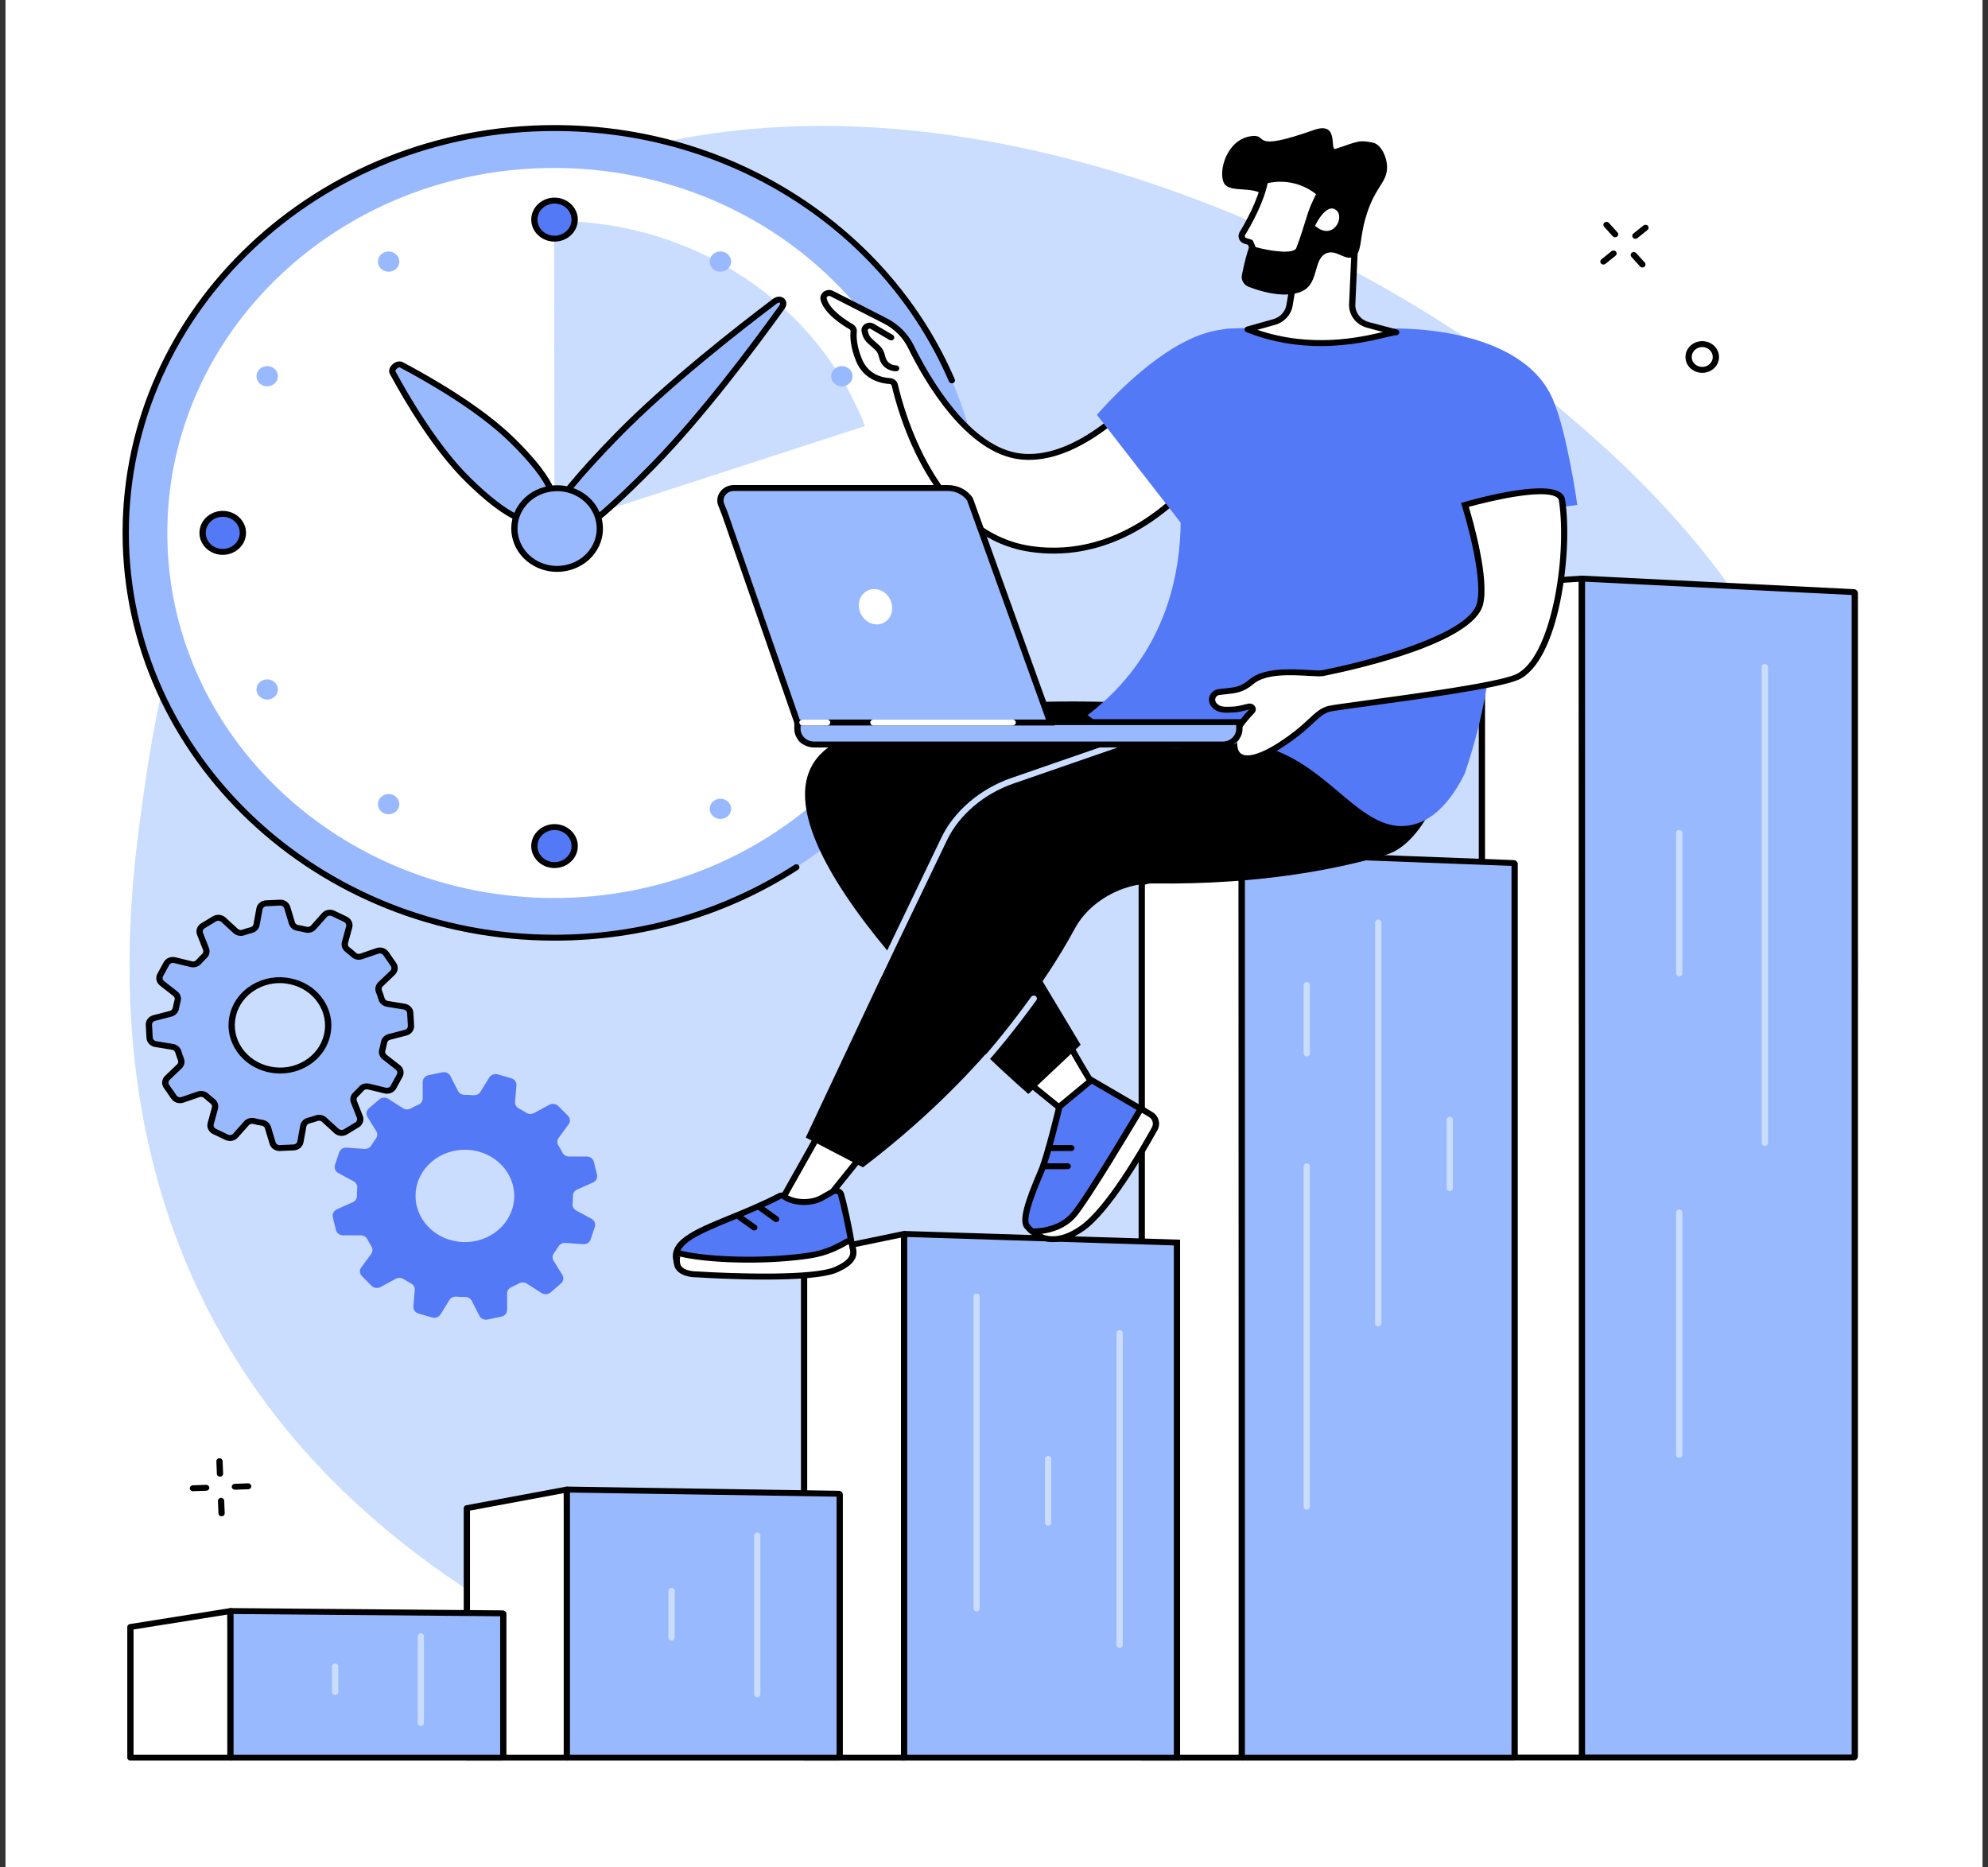 <svg width="181" height="170" viewBox="0 0 181 170" fill="none" xmlns="http://www.w3.org/2000/svg">
<rect x="0" y="0" width="181" height="170" fill="#333333" stroke="none"/>
<rect width="180" height="170" transform="translate(0.5)" fill="white"/>
<path d="M45.802 18.158C77.769 1.538 120.596 18.804 142.912 37.943C149.287 43.412 164.744 57.051 168.395 78.913C172.929 106.071 158.088 138.987 124.047 153.067C86.998 168.392 45.571 153.867 26.182 130.29C8.049 108.244 11.679 82.281 12.974 73.006C14.495 62.124 19.019 32.08 45.802 18.158Z" fill="#CADDFF"/>
<path d="M89.527 48.517C89.527 68.875 72.048 85.377 50.487 85.377C28.927 85.377 11.448 68.875 11.448 48.517C11.448 28.162 28.927 11.659 50.487 11.659C72.048 11.659 89.527 28.162 89.527 48.517Z" fill="#99B9FF"/>
<path d="M50.487 85.647C28.803 85.647 11.161 68.99 11.161 48.518C11.161 28.045 28.803 11.389 50.487 11.389C58.462 11.389 66.14 13.63 72.693 17.87C79.093 22.012 84.013 27.772 86.926 34.532C86.986 34.67 86.917 34.827 86.771 34.882C86.624 34.939 86.457 34.872 86.399 34.735C80.427 20.88 66.331 11.929 50.487 11.929C29.118 11.929 11.733 28.343 11.733 48.518C11.733 68.693 29.118 85.109 50.487 85.109C58.334 85.109 65.892 82.906 72.343 78.739C72.472 78.656 72.65 78.687 72.738 78.81C72.828 78.932 72.794 79.1 72.665 79.185C66.118 83.412 58.449 85.647 50.487 85.647Z" fill="black"/>
<path d="M85.64 48.53C85.64 66.886 69.879 81.766 50.437 81.766C30.995 81.766 15.234 66.886 15.234 48.53C15.234 30.175 30.995 15.293 50.437 15.293C69.879 15.293 85.64 30.175 85.64 48.53Z" fill="white"/>
<path d="M78.449 66.587C78.395 66.587 78.339 66.573 78.29 66.543C78.161 66.46 78.125 66.291 78.213 66.168C79.222 64.758 80.114 63.262 80.868 61.721C80.934 61.585 81.102 61.526 81.247 61.588C81.389 61.65 81.451 61.809 81.386 61.946C80.621 63.513 79.711 65.036 78.686 66.47C78.631 66.546 78.541 66.587 78.449 66.587Z" fill="black"/>
<path d="M78.753 38.794C74.547 27.901 63.479 20.122 50.487 20.122C50.472 20.122 50.459 20.122 50.446 20.122L50.487 47.974L78.753 38.794Z" fill="#CADDFF"/>
<path d="M52.321 19.998C52.321 20.956 51.5 21.73 50.487 21.73C49.473 21.73 48.652 20.956 48.652 19.998C48.652 19.041 49.473 18.267 50.487 18.267C51.5 18.267 52.321 19.041 52.321 19.998Z" fill="#5479F7"/>
<path d="M50.487 18.535C49.632 18.535 48.937 19.19 48.937 19.998C48.937 20.805 49.632 21.461 50.487 21.461C51.342 21.461 52.036 20.805 52.036 19.998C52.036 19.19 51.342 18.535 50.487 18.535ZM50.487 21.999C49.317 21.999 48.367 21.101 48.367 19.998C48.367 18.893 49.317 17.995 50.487 17.995C51.656 17.995 52.608 18.893 52.608 19.998C52.608 21.101 51.656 21.999 50.487 21.999Z" fill="black"/>
<path d="M52.321 77.038C52.321 77.995 51.5 78.77 50.487 78.77C49.473 78.77 48.652 77.995 48.652 77.038C48.652 76.082 49.473 75.307 50.487 75.307C51.5 75.307 52.321 76.082 52.321 77.038Z" fill="#5479F7"/>
<path d="M50.487 75.575C49.632 75.575 48.937 76.231 48.937 77.038C48.937 77.846 49.632 78.501 50.487 78.501C51.342 78.501 52.036 77.846 52.036 77.038C52.036 76.231 51.342 75.575 50.487 75.575ZM50.487 79.039C49.319 79.039 48.367 78.141 48.367 77.038C48.367 75.935 49.319 75.037 50.487 75.037C51.656 75.037 52.608 75.935 52.608 77.038C52.608 78.141 51.656 79.039 50.487 79.039Z" fill="black"/>
<path d="M20.279 46.785C21.294 46.785 22.115 47.561 22.115 48.517C22.115 49.473 21.294 50.249 20.279 50.249C19.267 50.249 18.446 49.473 18.446 48.517C18.446 47.561 19.267 46.785 20.279 46.785Z" fill="#5479F7"/>
<path d="M20.279 47.055C19.424 47.055 18.731 47.712 18.731 48.519C18.731 49.325 19.424 49.982 20.279 49.982C21.134 49.982 21.83 49.325 21.83 48.519C21.83 47.712 21.134 47.055 20.279 47.055ZM20.279 50.52C19.111 50.52 18.159 49.623 18.159 48.519C18.159 47.414 19.111 46.517 20.279 46.517C21.447 46.517 22.4 47.414 22.4 48.519C22.4 49.623 21.447 50.52 20.279 50.52Z" fill="black"/>
<path d="M80.696 46.785C81.708 46.785 82.529 47.561 82.529 48.517C82.529 49.473 81.708 50.249 80.696 50.249C79.681 50.249 78.86 49.473 78.86 48.517C78.86 47.561 79.681 46.785 80.696 46.785Z" fill="#5479F7"/>
<path d="M80.696 47.055C79.839 47.055 79.145 47.712 79.145 48.519C79.145 49.325 79.839 49.982 80.696 49.982C81.549 49.982 82.244 49.325 82.244 48.519C82.244 47.712 81.549 47.055 80.696 47.055ZM80.696 50.52C79.526 50.52 78.573 49.623 78.573 48.519C78.573 47.414 79.526 46.517 80.696 46.517C81.864 46.517 82.814 47.414 82.814 48.519C82.814 49.623 81.864 50.52 80.696 50.52Z" fill="black"/>
<path d="M36.23 23.358C36.498 23.799 36.339 24.362 35.872 24.617C35.405 24.872 34.807 24.721 34.539 24.278C34.269 23.839 34.428 23.274 34.895 23.019C35.362 22.766 35.96 22.917 36.23 23.358Z" fill="#99B9FF"/>
<path d="M23.838 61.979C24.305 61.724 24.903 61.876 25.173 62.317C25.441 62.758 25.282 63.321 24.815 63.576C24.348 63.831 23.75 63.679 23.482 63.238C23.212 62.797 23.371 62.234 23.838 61.979Z" fill="#99B9FF"/>
<path d="M76.16 33.458C76.627 33.203 77.223 33.355 77.493 33.796C77.763 34.237 77.604 34.8 77.137 35.055C76.67 35.31 76.072 35.158 75.802 34.717C75.534 34.276 75.693 33.713 76.16 33.458Z" fill="#99B9FF"/>
<path d="M24.815 33.458C25.282 33.713 25.443 34.276 25.173 34.717C24.903 35.158 24.307 35.31 23.838 35.055C23.371 34.8 23.212 34.237 23.482 33.796C23.75 33.355 24.348 33.203 24.815 33.458Z" fill="#99B9FF"/>
<path d="M77.137 61.979C77.604 62.234 77.763 62.797 77.493 63.238C77.223 63.679 76.627 63.831 76.16 63.576C75.693 63.321 75.532 62.758 75.802 62.317C76.072 61.876 76.67 61.724 77.137 61.979Z" fill="#99B9FF"/>
<path d="M34.539 72.757C34.807 72.316 35.405 72.164 35.872 72.419C36.339 72.674 36.498 73.237 36.23 73.679C35.96 74.12 35.362 74.271 34.895 74.016C34.428 73.761 34.269 73.198 34.539 72.757Z" fill="#99B9FF"/>
<path d="M64.745 23.358C65.015 22.917 65.613 22.766 66.08 23.019C66.547 23.274 66.706 23.839 66.436 24.278C66.168 24.721 65.57 24.872 65.103 24.617C64.636 24.362 64.475 23.799 64.745 23.358Z" fill="#99B9FF"/>
<path d="M64.745 73.187C65.015 72.746 65.611 72.595 66.08 72.849C66.547 73.103 66.706 73.668 66.436 74.109C66.166 74.549 65.57 74.701 65.103 74.446C64.636 74.191 64.475 73.628 64.745 73.187Z" fill="#99B9FF"/>
<path d="M59.448 42.409C53.109 48.885 50.628 50.059 49.743 49.287C48.856 48.513 49.901 46.086 56.24 39.61C60.77 34.981 67.231 29.93 70.55 27.428C71.054 27.046 71.547 27.474 71.182 27.981C68.801 31.301 63.978 37.78 59.448 42.409Z" fill="#99B9FF"/>
<path d="M70.936 27.549C70.884 27.549 70.809 27.576 70.728 27.637C67.323 30.207 60.941 35.204 56.448 39.794C49.569 46.823 49.415 48.634 49.936 49.089C50.456 49.543 52.357 49.256 59.238 42.226C63.729 37.639 68.502 31.238 70.948 27.829C71.036 27.705 71.041 27.606 70.998 27.569C70.985 27.556 70.964 27.549 70.936 27.549ZM50.352 49.778C49.992 49.778 49.743 49.654 49.548 49.486C48.704 48.748 48.678 46.94 56.03 39.428C60.547 34.813 66.954 29.796 70.37 27.218C70.766 26.92 71.165 26.981 71.386 27.174C71.606 27.365 71.703 27.737 71.42 28.132C68.966 31.551 64.173 37.977 59.656 42.592C53.992 48.379 51.558 49.778 50.352 49.778Z" fill="black"/>
<path d="M46.606 40.065C50.726 44.104 50.977 46.04 49.874 47.042C48.774 48.044 46.734 47.733 42.614 43.691C39.671 40.803 37.025 36.281 35.754 33.934C35.561 33.577 36.17 33.022 36.543 33.219C38.975 34.506 43.663 37.177 46.606 40.065Z" fill="#99B9FF"/>
<path d="M36.371 33.446C36.312 33.446 36.217 33.487 36.134 33.563C36.031 33.657 35.984 33.77 36.007 33.813C37.306 36.212 39.92 40.659 42.821 43.504C46.182 46.803 48.489 47.928 49.678 46.848C50.206 46.368 50.289 45.693 49.931 44.786C49.473 43.627 48.284 42.1 46.4 40.251C43.499 37.406 38.892 34.771 36.403 33.453C36.395 33.45 36.384 33.446 36.371 33.446ZM48.62 47.79C47.127 47.791 45.076 46.495 42.41 43.878C39.457 40.983 36.813 36.483 35.501 34.059C35.352 33.786 35.446 33.441 35.739 33.175C36.031 32.909 36.401 32.835 36.682 32.984C39.198 34.316 43.859 36.982 46.812 39.878C48.778 41.806 49.972 43.35 50.465 44.599C50.906 45.713 50.773 46.6 50.073 47.236C49.666 47.606 49.182 47.79 48.62 47.79Z" fill="black"/>
<path d="M52.625 44.923C54.498 45.916 55.166 48.154 54.114 49.923C53.064 51.693 50.692 52.321 48.819 51.33C46.946 50.338 46.278 48.098 47.33 46.331C48.38 44.561 50.752 43.931 52.625 44.923Z" fill="#99B9FF"/>
<path d="M50.727 44.722C50.399 44.722 50.069 44.765 49.745 44.85C48.819 45.096 48.048 45.668 47.578 46.461C46.606 48.097 47.225 50.176 48.958 51.094C49.797 51.538 50.771 51.648 51.697 51.402C52.625 51.156 53.394 50.584 53.866 49.792C54.337 48.999 54.453 48.08 54.193 47.205C53.932 46.33 53.324 45.602 52.484 45.158C51.939 44.867 51.337 44.722 50.727 44.722ZM50.716 52.069C50.009 52.069 49.312 51.898 48.678 51.563C46.672 50.501 45.954 48.092 47.081 46.197C47.626 45.28 48.517 44.616 49.591 44.333C50.666 44.046 51.792 44.173 52.764 44.689C53.737 45.204 54.438 46.045 54.74 47.058C55.042 48.073 54.909 49.137 54.363 50.054C53.818 50.973 52.925 51.636 51.852 51.921C51.477 52.02 51.095 52.069 50.716 52.069Z" fill="black"/>
<path d="M144.119 160.023H134.922V53.288L144.027 52.681L144.119 160.023Z" fill="white"/>
<path d="M135.207 159.756H143.834L143.742 52.971L135.207 53.54V159.756ZM144.119 160.294H134.922C134.765 160.294 134.637 160.174 134.637 160.023V53.288C134.637 53.148 134.754 53.03 134.904 53.019L144.007 52.413C144.086 52.41 144.164 52.435 144.222 52.484C144.279 52.536 144.312 52.606 144.312 52.683L144.404 160.023C144.404 160.096 144.374 160.165 144.322 160.215C144.267 160.264 144.196 160.294 144.119 160.294Z" fill="black"/>
<path d="M168.779 160.023H144.119C144.069 160.023 144.028 159.97 144.028 159.903V52.808C144.028 52.739 144.073 52.682 144.123 52.686L168.783 53.915C168.832 53.918 168.871 53.97 168.871 54.037V159.903C168.871 159.97 168.83 160.023 168.779 160.023Z" fill="#99B9FF"/>
<path d="M144.314 159.754H168.586V54.175L144.314 52.965V159.754ZM168.779 160.292H144.121C143.909 160.292 143.744 160.12 143.744 159.902V52.806C143.744 52.693 143.791 52.584 143.872 52.512C143.947 52.445 144.041 52.413 144.138 52.416L168.798 53.645C169.001 53.656 169.158 53.826 169.158 54.035V159.902C169.158 160.12 168.991 160.292 168.779 160.292Z" fill="black"/>
<path d="M160.685 104.337C160.527 104.337 160.4 104.217 160.4 104.068V60.723C160.4 60.575 160.527 60.454 160.685 60.454C160.842 60.454 160.97 60.575 160.97 60.723V104.068C160.97 104.217 160.842 104.337 160.685 104.337Z" fill="#CADDFF"/>
<path d="M152.885 88.892C152.728 88.892 152.6 88.772 152.6 88.623V75.836C152.6 75.687 152.728 75.566 152.885 75.566C153.043 75.566 153.17 75.687 153.17 75.836V88.623C153.17 88.772 153.043 88.892 152.885 88.892Z" fill="#CADDFF"/>
<path d="M152.885 132.739C152.728 132.739 152.6 132.617 152.6 132.47V110.404C152.6 110.255 152.728 110.135 152.885 110.135C153.043 110.135 153.17 110.255 153.17 110.404V132.47C153.17 132.617 153.043 132.739 152.885 132.739Z" fill="#CADDFF"/>
<path d="M113.109 160.035H103.953V80.351L113.058 77.635L113.109 160.035Z" fill="white"/>
<path d="M104.238 159.767H112.824L112.773 78.004L104.238 80.549V159.767ZM113.109 160.305H103.953C103.797 160.305 103.668 160.185 103.668 160.038V80.352C103.668 80.235 103.749 80.131 103.867 80.095L112.972 77.379C113.06 77.354 113.154 77.37 113.227 77.419C113.3 77.469 113.343 77.55 113.343 77.635L113.394 160.036C113.394 160.108 113.364 160.176 113.309 160.227C113.257 160.277 113.184 160.305 113.109 160.305Z" fill="black"/>
<path d="M137.81 160.036H113.152C113.101 160.036 113.058 159.995 113.058 159.944V77.733C113.058 77.68 113.101 77.637 113.156 77.641L137.814 78.585C137.862 78.585 137.904 78.627 137.904 78.677V159.944C137.904 159.995 137.862 160.036 137.81 160.036Z" fill="#99B9FF"/>
<path d="M113.343 159.766H137.617V78.845L113.343 77.917V159.766ZM137.81 160.305H113.15C112.942 160.305 112.773 160.142 112.773 159.944V77.733C112.773 77.633 112.816 77.538 112.891 77.471C112.964 77.403 113.064 77.368 113.165 77.371L137.825 78.315C138.027 78.322 138.187 78.482 138.187 78.676V159.944C138.187 160.142 138.018 160.305 137.81 160.305Z" fill="black"/>
<path d="M125.486 120.772C125.328 120.772 125.199 120.652 125.199 120.501V84.003C125.199 83.854 125.328 83.733 125.486 83.733C125.643 83.733 125.771 83.854 125.771 84.003V120.501C125.771 120.652 125.643 120.772 125.486 120.772Z" fill="#CADDFF"/>
<path d="M118.976 96.181C118.818 96.181 118.691 96.061 118.691 95.914V89.691C118.691 89.542 118.818 89.422 118.976 89.422C119.133 89.422 119.261 89.542 119.261 89.691V95.914C119.261 96.061 119.133 96.181 118.976 96.181Z" fill="#CADDFF"/>
<path d="M118.976 137.461C118.818 137.461 118.691 137.34 118.691 137.191V106.202C118.691 106.053 118.818 105.933 118.976 105.933C119.133 105.933 119.261 106.053 119.261 106.202V137.191C119.261 137.34 119.133 137.461 118.976 137.461Z" fill="#CADDFF"/>
<path d="M131.996 108.448C131.84 108.448 131.713 108.327 131.713 108.178V101.956C131.713 101.807 131.84 101.687 131.996 101.687C132.153 101.687 132.283 101.807 132.283 101.956V108.178C132.283 108.327 132.153 108.448 131.996 108.448Z" fill="#CADDFF"/>
<path d="M82.314 160.036H73.211V114.238L82.314 112.353V160.036Z" fill="white"/>
<path d="M73.494 159.767H82.029V112.687L73.494 114.454V159.767ZM82.314 160.305H73.211C73.051 160.305 72.924 160.184 72.924 160.037V114.238C72.924 114.113 73.017 114.001 73.149 113.975L82.252 112.09C82.338 112.073 82.426 112.092 82.492 112.144C82.559 112.195 82.599 112.271 82.599 112.352V160.037C82.599 160.184 82.471 160.305 82.314 160.305Z" fill="black"/>
<path d="M107.157 160.036H82.314V112.453C82.314 112.398 82.362 112.354 82.421 112.358L107.157 113.139V160.036Z" fill="#99B9FF"/>
<path d="M82.599 159.766H106.873V113.399L82.599 112.632V159.766ZM107.443 160.304H82.029V112.453C82.029 112.354 82.072 112.258 82.147 112.189C82.222 112.122 82.323 112.081 82.43 112.086L107.443 112.878V160.304Z" fill="black"/>
<path d="M88.919 146.727C88.76 146.727 88.632 146.607 88.632 146.458V118.05C88.632 117.902 88.76 117.781 88.919 117.781C89.075 117.781 89.202 117.902 89.202 118.05V146.458C89.202 146.607 89.075 146.727 88.919 146.727Z" fill="#CADDFF"/>
<path d="M101.939 150.051C101.782 150.051 101.654 149.929 101.654 149.782V121.373C101.654 121.224 101.782 121.104 101.939 121.104C102.097 121.104 102.224 121.224 102.224 121.373V149.782C102.224 149.929 102.097 150.051 101.939 150.051Z" fill="#CADDFF"/>
<path d="M95.429 138.92C95.27 138.92 95.142 138.8 95.142 138.651V132.836C95.142 132.689 95.27 132.566 95.429 132.566C95.585 132.566 95.714 132.689 95.714 132.836V138.651C95.714 138.8 95.585 138.92 95.429 138.92Z" fill="#CADDFF"/>
<path d="M51.697 160.035H42.506V137.322L51.609 135.626L51.697 160.035Z" fill="white"/>
<path d="M42.791 159.766H51.41L51.326 135.954L42.791 137.543V159.766ZM51.697 160.305H42.506C42.348 160.305 42.221 160.184 42.221 160.037V137.323C42.221 137.194 42.316 137.082 42.449 137.057L51.554 135.363C51.639 135.347 51.725 135.368 51.791 135.419C51.856 135.469 51.894 135.545 51.894 135.626L51.982 160.036C51.982 160.106 51.952 160.176 51.898 160.227C51.845 160.276 51.772 160.305 51.697 160.305Z" fill="black"/>
<path d="M76.366 160.035H51.697C51.648 160.035 51.609 160 51.609 159.954V135.709C51.609 135.663 51.65 135.628 51.697 135.628L76.368 136.009C76.415 136.009 76.454 136.046 76.454 136.09V159.954C76.454 160 76.415 160.035 76.366 160.035Z" fill="#99B9FF"/>
<path d="M51.894 159.767H76.168V136.275L51.894 135.901V159.767ZM76.366 160.305H51.697C51.491 160.305 51.324 160.149 51.324 159.954V135.71C51.324 135.616 51.363 135.528 51.434 135.46C51.508 135.395 51.603 135.361 51.703 135.359L76.372 135.74C76.574 135.744 76.739 135.899 76.739 136.091V159.954C76.739 160.149 76.573 160.305 76.366 160.305Z" fill="black"/>
<path d="M68.945 154.537C68.787 154.537 68.66 154.416 68.66 154.268V139.814C68.66 139.664 68.787 139.545 68.945 139.545C69.103 139.545 69.23 139.664 69.23 139.814V154.268C69.23 154.416 69.103 154.537 68.945 154.537Z" fill="#CADDFF"/>
<path d="M61.143 149.386C60.986 149.386 60.858 149.267 60.858 149.116V144.854C60.858 144.703 60.986 144.583 61.143 144.583C61.303 144.583 61.43 144.703 61.43 144.854V149.116C61.43 149.267 61.303 149.386 61.143 149.386Z" fill="#CADDFF"/>
<path d="M21.065 160.035H11.874V148.141L20.979 146.69L21.065 160.035Z" fill="white"/>
<path d="M12.159 159.766H20.778L20.696 147.009L12.159 148.368V159.766ZM21.065 160.305H11.874C11.716 160.305 11.589 160.184 11.589 160.037V148.141C11.589 148.01 11.688 147.898 11.827 147.875L20.932 146.425C21.012 146.411 21.099 146.434 21.161 146.483C21.226 146.535 21.264 146.609 21.264 146.689L21.35 160.034C21.35 160.106 21.32 160.176 21.267 160.225C21.213 160.276 21.14 160.305 21.065 160.305Z" fill="black"/>
<path d="M45.736 160.035H21.065C21.018 160.035 20.979 160.016 20.979 159.991V146.735C20.979 146.71 21.018 146.69 21.067 146.69L45.736 146.898C45.785 146.899 45.822 146.919 45.822 146.944V159.991C45.822 160.016 45.783 160.035 45.736 160.035Z" fill="#99B9FF"/>
<path d="M21.264 159.766H45.538V147.166L21.264 146.961V159.766ZM45.736 160.304H21.065C20.857 160.304 20.694 160.168 20.694 159.991V146.734C20.694 146.655 20.727 146.579 20.788 146.522C20.859 146.456 20.964 146.424 21.069 146.421L45.74 146.628C45.95 146.63 46.108 146.766 46.108 146.943V159.991C46.108 160.168 45.944 160.304 45.736 160.304Z" fill="black"/>
<path d="M38.313 157.151C38.156 157.151 38.028 157.03 38.028 156.882V148.978C38.028 148.831 38.156 148.711 38.313 148.711C38.471 148.711 38.598 148.831 38.598 148.978V156.882C38.598 157.03 38.471 157.151 38.313 157.151Z" fill="#CADDFF"/>
<path d="M30.513 154.335C30.356 154.335 30.228 154.215 30.228 154.066V151.736C30.228 151.585 30.356 151.465 30.513 151.465C30.671 151.465 30.798 151.585 30.798 151.736V154.066C30.798 154.215 30.671 154.335 30.513 154.335Z" fill="#CADDFF"/>
<path d="M100.331 99.932C99.802 99.578 95.801 92.383 95.801 92.383L91.31 96.681L98.677 102.659L100.331 99.932Z" fill="white"/>
<path d="M91.728 96.663L98.602 102.241L99.984 99.963C99.179 98.968 96.746 94.653 95.729 92.832L91.728 96.663ZM98.677 102.928C98.609 102.928 98.544 102.905 98.491 102.862L91.124 96.884C91.064 96.836 91.029 96.765 91.025 96.691C91.023 96.617 91.051 96.544 91.108 96.491L95.598 92.193C95.662 92.131 95.752 92.103 95.844 92.115C95.932 92.128 96.011 92.181 96.054 92.257C97.563 94.972 100.104 99.397 100.499 99.716C100.619 99.797 100.651 99.946 100.578 100.066L98.924 102.792C98.883 102.861 98.81 102.91 98.726 102.923C98.709 102.926 98.694 102.928 98.677 102.928Z" fill="black"/>
<path d="M79.377 104.074L74.197 110.518L70.865 109.82L75.35 101.85L79.377 104.074Z" fill="white"/>
<path d="M71.293 109.632L74.081 110.217L78.956 104.153L75.463 102.223L71.293 109.632ZM74.197 110.785C74.178 110.785 74.156 110.785 74.135 110.78L70.803 110.082C70.717 110.064 70.644 110.009 70.606 109.932C70.569 109.855 70.573 109.767 70.614 109.692L75.099 101.724C75.134 101.658 75.198 101.61 75.273 101.591C75.348 101.57 75.427 101.58 75.494 101.617L79.52 103.842C79.591 103.881 79.64 103.946 79.657 104.022C79.672 104.097 79.653 104.176 79.604 104.238L74.424 110.679C74.369 110.748 74.285 110.785 74.197 110.785Z" fill="black"/>
<path d="M111.05 64.528C111.05 64.528 83.502 61.572 75.219 68.204C65.866 75.689 93.629 99.608 93.629 99.608L98.39 95.129L88.526 78.691L114.057 71.845L111.05 64.528Z" fill="black"/>
<path d="M126.249 77.812C122.236 79.015 115.059 80.57 105.026 80.44C102.176 80.403 99.181 82.101 97.888 84.499C94.916 90.001 89.043 98.319 78.566 106.291L73.362 103.575L86.135 76.431C87.301 73.952 89.482 72.025 92.178 71.092L117.491 62.328C117.491 62.328 125.339 60.258 129.187 66.872C129.875 68.053 131.15 65.941 131.454 66.895C132.496 70.162 129.695 76.782 126.249 77.812Z" fill="black"/>
<path d="M80.045 88.986C80.004 88.986 79.964 88.979 79.927 88.963C79.782 88.901 79.721 88.742 79.784 88.607L85.685 76.317C86.834 73.877 89.225 71.826 92.081 70.838L104.203 66.641C104.351 66.59 104.514 66.663 104.568 66.801C104.623 66.943 104.546 67.097 104.399 67.146L92.278 71.343C89.564 72.283 87.294 74.226 86.204 76.539L80.304 88.828C80.257 88.927 80.154 88.986 80.045 88.986Z" fill="#CADDFF"/>
<path d="M88.899 97.659C88.833 97.659 88.766 97.638 88.711 97.594C88.593 97.497 88.58 97.327 88.683 97.213C90.374 95.375 92.077 93.266 93.886 90.766C93.974 90.644 94.153 90.612 94.282 90.695C94.413 90.778 94.445 90.946 94.357 91.069C92.534 93.587 90.821 95.712 89.112 97.567C89.058 97.629 88.978 97.659 88.899 97.659Z" fill="#CADDFF"/>
<path d="M76.576 108.762C76.812 109.565 77.313 111.83 77.523 113.191C77.654 114.045 77.082 114.854 76.207 115.077C73.732 115.709 67.816 115.683 62.891 115.888C62.553 115.901 61.932 115.747 61.657 114.975C60.719 112.357 65.896 111.548 71.013 108.886C71.112 108.835 71.236 108.839 71.328 108.902C71.386 108.941 71.463 108.989 71.551 109.042C72.44 109.579 73.919 109.579 74.825 109.065L75.845 108.486C76.124 108.327 76.488 108.463 76.576 108.762Z" fill="#5479F7"/>
<path d="M71.163 109.121C69.586 109.937 68.013 110.58 66.626 111.147C63.26 112.522 61.383 113.374 61.927 114.89C62.184 115.611 62.765 115.625 62.879 115.62C64.143 115.567 65.487 115.529 66.789 115.492C70.494 115.388 74.324 115.28 76.132 114.817C76.874 114.628 77.351 113.946 77.24 113.231C77.041 111.926 76.541 109.648 76.301 108.836C76.282 108.774 76.237 108.726 76.175 108.703C76.141 108.689 76.068 108.673 75.991 108.717L74.971 109.296C73.97 109.864 72.367 109.854 71.397 109.271C71.304 109.215 71.225 109.163 71.163 109.121ZM62.849 116.158C62.343 116.158 61.677 115.875 61.387 115.062C60.648 113.002 63.187 111.966 66.399 110.652C67.775 110.089 69.335 109.452 70.874 108.651C71.073 108.549 71.311 108.559 71.495 108.683C71.549 108.72 71.621 108.767 71.703 108.816C72.494 109.292 73.857 109.301 74.677 108.836L75.699 108.255C75.909 108.136 76.16 108.117 76.387 108.202C76.616 108.288 76.782 108.465 76.85 108.69C77.097 109.526 77.596 111.795 77.804 113.153C77.956 114.137 77.302 115.078 76.282 115.338C74.409 115.816 70.715 115.921 66.806 116.03C65.506 116.066 64.164 116.105 62.904 116.156C62.885 116.158 62.868 116.158 62.849 116.158Z" fill="black"/>
<path d="M77.673 113.808C77.677 113.831 77.681 113.847 77.683 113.856C77.814 114.709 76.953 115.235 76.132 115.6C73.694 116.68 63.847 116.06 63.466 116.036C63.459 116.036 63.453 116.036 63.446 116.036C63.324 116.037 62.073 116.037 61.713 115.304C61.668 115.212 61.64 115.085 61.623 114.964C61.597 114.768 61.61 114.569 61.657 114.376C61.694 114.217 61.858 114.12 62.023 114.159C63.851 114.601 68.118 114.934 72.382 114.483C74.272 114.284 75.296 114.107 77.105 113.054C77.283 112.951 77.514 113.052 77.555 113.245C77.589 113.408 77.63 113.606 77.673 113.808Z" fill="white"/>
<path d="M63.451 115.766C63.464 115.766 63.474 115.766 63.487 115.768C66.989 115.991 74.116 116.195 76.012 115.355C77.054 114.891 77.484 114.441 77.399 113.894L77.392 113.859L77.276 113.297C77.274 113.296 77.272 113.287 77.262 113.283C75.438 114.341 74.384 114.541 72.414 114.75C68.306 115.185 63.957 114.904 61.951 114.418L61.657 114.376L61.934 114.434C61.893 114.604 61.884 114.773 61.906 114.928C61.929 115.084 61.957 115.16 61.972 115.191C62.259 115.777 63.393 115.766 63.442 115.766C63.444 115.766 63.447 115.766 63.451 115.766ZM69.661 116.508C66.774 116.508 63.995 116.34 63.447 116.304C63.189 116.308 61.88 116.283 61.454 115.417C61.404 115.311 61.366 115.175 61.342 114.999C61.31 114.78 61.323 114.549 61.377 114.316C61.413 114.169 61.511 114.039 61.646 113.962C61.781 113.884 61.94 113.861 62.094 113.898C64.049 114.371 68.309 114.642 72.35 114.215C74.274 114.011 75.23 113.829 76.955 112.825C77.118 112.731 77.317 112.717 77.491 112.789C77.669 112.862 77.797 113.012 77.834 113.193L77.952 113.756C77.958 113.786 77.962 113.807 77.964 113.818C78.127 114.881 77.066 115.483 76.252 115.842C75.074 116.365 72.322 116.508 69.661 116.508Z" fill="black"/>
<path d="M70.661 111.27C70.601 111.27 70.541 111.252 70.488 111.215L68.996 110.142C68.87 110.052 68.846 109.883 68.941 109.765C69.037 109.646 69.215 109.623 69.341 109.713L70.833 110.786C70.959 110.877 70.985 111.047 70.888 111.164C70.831 111.235 70.747 111.27 70.661 111.27Z" fill="black"/>
<path d="M68.677 112.039C68.617 112.039 68.557 112.022 68.506 111.986L67.199 111.058C67.074 110.97 67.047 110.801 67.141 110.683C67.237 110.564 67.415 110.539 67.541 110.63L68.847 111.554C68.975 111.644 68.999 111.813 68.906 111.931C68.849 112.002 68.763 112.039 68.677 112.039Z" fill="black"/>
<path d="M96.453 100.767L99.374 98.347L103.904 100.991C104.579 101.391 104.866 102.269 104.534 102.954C104.099 103.85 103.392 105.101 102.389 106.264C100.499 108.455 99.547 112 96.789 112.239C94.029 112.478 94.113 112.319 93.528 111.681C92.943 111.044 94.029 108.414 94.782 106.663C95.397 105.23 96.453 100.767 96.453 100.767Z" fill="#5479F7"/>
<path d="M96.712 100.911C96.558 101.555 95.623 105.421 95.047 106.763C94.601 107.801 93.245 110.96 93.744 111.505C93.785 111.552 93.824 111.594 93.862 111.637C94.263 112.086 94.347 112.18 96.763 111.971C98.502 111.821 99.496 110.19 100.546 108.463C101.043 107.647 101.557 106.802 102.168 106.094C103.166 104.937 103.863 103.687 104.274 102.843C104.548 102.279 104.313 101.552 103.754 101.219L99.404 98.679L96.712 100.911ZM95.019 112.614C94.081 112.614 93.826 112.432 93.425 111.982C93.389 111.943 93.354 111.902 93.312 111.858C92.705 111.197 93.324 109.342 94.518 106.561C95.116 105.166 96.166 100.751 96.176 100.707L96.196 100.622L99.346 98.012L104.054 100.762C104.851 101.233 105.181 102.267 104.793 103.067C104.368 103.94 103.646 105.233 102.611 106.432C102.029 107.108 101.527 107.934 101.041 108.731C99.965 110.5 98.851 112.331 96.815 112.508C96.02 112.575 95.448 112.614 95.019 112.614Z" fill="black"/>
<path d="M97.541 104.8H95.472C95.315 104.8 95.188 104.68 95.188 104.531C95.188 104.382 95.315 104.262 95.472 104.262H97.541C97.698 104.262 97.826 104.382 97.826 104.531C97.826 104.68 97.698 104.8 97.541 104.8Z" fill="black"/>
<path d="M97.211 106.459H95.142C94.985 106.459 94.858 106.339 94.858 106.188C94.858 106.041 94.985 105.921 95.142 105.921H97.211C97.37 105.921 97.498 106.041 97.498 106.188C97.498 106.339 97.37 106.459 97.211 106.459Z" fill="black"/>
<path d="M94.029 112.12C94.029 112.12 96.412 112.239 97.792 110.565C99.172 108.894 103.874 100.946 103.874 100.946L104.769 101.483C105.223 101.756 105.38 102.315 105.131 102.767C104.002 104.808 100.91 110.142 98.544 111.821C95.596 113.912 94.029 112.12 94.029 112.12Z" fill="white"/>
<path d="M94.826 112.347C95.471 112.648 96.657 112.823 98.373 111.605C100.672 109.974 103.687 104.792 104.878 102.643C105.058 102.315 104.943 101.906 104.617 101.709L103.976 101.325C103.154 102.708 99.273 109.209 98.017 110.732C97.066 111.885 95.692 112.241 94.826 112.347ZM95.87 113.099C94.541 113.099 93.821 112.304 93.809 112.292C93.738 112.209 93.725 112.094 93.776 111.998C93.826 111.902 93.927 111.844 94.044 111.851C94.079 111.853 96.301 111.934 97.567 110.401C98.917 108.763 103.578 100.893 103.625 100.815C103.663 100.75 103.728 100.704 103.803 100.686C103.88 100.666 103.961 100.679 104.026 100.718L104.923 101.256C105.496 101.601 105.699 102.319 105.384 102.891C104.174 105.076 101.109 110.339 98.716 112.037C97.582 112.841 96.626 113.099 95.87 113.099Z" fill="black"/>
<path d="M75.725 26.733L80.596 29.216C81.627 29.74 82.447 30.569 82.94 31.573C84.418 34.585 88.136 41.068 92.969 41.569C98.221 42.113 103.426 36.497 105.028 34.595C105.262 34.317 105.721 34.369 105.881 34.691L109.595 42.198C109.672 42.352 109.657 42.534 109.552 42.672C108.509 44.064 102.633 51.289 93.806 49.979C85.01 48.675 81.98 37.301 81.468 35.07C81.421 34.863 81.237 34.707 81.013 34.696C80.323 34.657 78.858 34.374 78.206 32.78C77.69 31.523 77.683 30.625 77.724 30.193C77.743 30.012 77.651 29.839 77.486 29.745C76.835 29.373 75.284 28.382 74.992 27.259C74.889 26.86 75.343 26.536 75.725 26.733Z" fill="white"/>
<path d="M75.485 26.943C75.418 26.943 75.367 26.975 75.348 26.989C75.314 27.012 75.239 27.081 75.269 27.195C75.543 28.247 77.148 29.236 77.634 29.515C77.894 29.663 78.037 29.932 78.009 30.218C77.969 30.619 77.975 31.473 78.472 32.682C79.057 34.11 80.324 34.388 81.029 34.425C81.378 34.446 81.672 34.685 81.748 35.011C82.259 37.242 85.248 48.438 93.849 49.713C102.489 50.995 108.251 43.943 109.319 42.518C109.363 42.458 109.372 42.378 109.338 42.31L105.622 34.804C105.573 34.708 105.485 34.689 105.448 34.685C105.412 34.68 105.32 34.68 105.251 34.761C103.736 36.564 98.364 42.397 92.938 41.836C87.92 41.315 84.093 34.565 82.681 31.686C82.216 30.736 81.427 29.943 80.461 29.451L75.59 26.968C75.552 26.95 75.517 26.943 75.485 26.943ZM95.934 50.407C95.231 50.407 94.507 50.355 93.763 50.246C84.793 48.914 81.716 37.418 81.191 35.126C81.17 35.034 81.089 34.969 80.996 34.963C80.319 34.926 78.665 34.648 77.939 32.876C77.401 31.563 77.397 30.616 77.441 30.168C77.448 30.088 77.409 30.016 77.338 29.975C76.655 29.584 75.031 28.542 74.714 27.322C74.641 27.035 74.75 26.745 74.999 26.561C75.251 26.378 75.581 26.352 75.86 26.495L80.731 28.978C81.806 29.523 82.681 30.405 83.199 31.459C84.569 34.255 88.271 40.811 93.001 41.299C93.228 41.324 93.459 41.337 93.688 41.337C98.594 41.337 103.4 36.097 104.804 34.428C104.977 34.225 105.241 34.12 105.515 34.151C105.789 34.181 106.021 34.34 106.138 34.575L109.854 42.084C109.976 42.325 109.948 42.61 109.784 42.828C108.776 44.177 103.687 50.407 95.934 50.407Z" fill="black"/>
<path d="M81.566 33.804C81.123 33.804 80.285 33.554 80.047 32.587C79.914 32.051 79.828 31.974 79.347 31.555C79.254 31.472 79.147 31.378 79.025 31.266C78.627 30.905 78.506 30.506 78.446 30.2C78.393 29.929 78.509 29.662 78.755 29.504C79.002 29.345 79.316 29.338 79.569 29.488L81.284 30.499C81.418 30.579 81.459 30.744 81.374 30.871C81.292 30.997 81.116 31.034 80.983 30.956L79.267 29.945C79.177 29.892 79.098 29.934 79.076 29.951C79.044 29.97 78.989 30.02 79.006 30.101C79.055 30.356 79.141 30.625 79.421 30.878C79.541 30.986 79.644 31.078 79.737 31.16C80.242 31.603 80.431 31.769 80.602 32.465C80.799 33.257 81.506 33.267 81.584 33.266C81.736 33.266 81.873 33.379 81.877 33.528C81.881 33.675 81.759 33.797 81.603 33.804C81.592 33.804 81.579 33.804 81.566 33.804Z" fill="black"/>
<path d="M127.989 30.23C124.826 29.528 123.504 29.518 112.002 29.911C109.192 30.008 105.847 33.339 105.517 35.978C106.409 38.507 110.534 50.998 103.334 60.759C102.312 62.144 100.923 63.661 99.018 65.118C100.089 65.937 101.754 66.999 103.989 67.626C107.699 68.667 109.567 67.543 112.557 67.626C120.468 67.851 123.369 76.168 128.478 75.124C129.843 74.846 131.651 73.84 133.347 70.47C134.307 67.676 135.162 64.392 135.639 60.684C136.931 50.63 134.817 42.259 132.931 37.005C132.371 35.347 131.72 31.058 127.989 30.23Z" fill="#5479F7"/>
<path d="M99.875 37.772C99.875 37.772 105.918 30.585 111.245 30.012L108.62 49.039L99.875 37.772Z" fill="#5479F7"/>
<path d="M143.608 45.974C143.608 45.974 142.7 39.441 141.388 36.371C138.476 29.553 126.873 29.913 126.873 29.913L128.96 47.918L143.608 45.974Z" fill="#5479F7"/>
<path d="M133.376 45.975C133.376 45.975 135.412 52.426 134.741 55.002C133.799 58.627 121.317 61.11 120.459 61.285C119.6 61.461 115.608 60.642 113.917 62.087C112.904 62.955 112.192 62.847 110.956 63.019C110.562 63.074 110.296 63.456 110.364 63.826C110.426 64.15 110.759 64.623 111.648 64.623C112.734 64.623 112.85 64.526 113.703 64.335C113.973 64.275 114.164 64.568 113.977 64.753C113.542 65.179 112.717 66.164 112.569 66.596C111.884 68.592 112.743 70.639 117.485 67.218C119.446 65.806 119.949 64.802 121.012 64.538C122.077 64.276 135.62 62.721 138.08 61.668C141.618 60.154 142.953 50.409 142.216 45.539C141.907 43.495 133.376 45.975 133.376 45.975Z" fill="white"/>
<path d="M113.774 64.058C113.975 64.058 114.161 64.155 114.264 64.325C114.384 64.525 114.352 64.772 114.181 64.938C113.741 65.372 112.964 66.316 112.839 66.679C112.527 67.589 112.597 68.359 113.019 68.641C113.334 68.852 114.384 69.115 117.312 67.005C118.134 66.411 118.702 65.887 119.157 65.466C119.795 64.874 120.256 64.448 120.941 64.278C121.263 64.2 122.529 64.026 124.445 63.764C128.859 63.164 136.248 62.156 137.962 61.423C141.206 60.035 142.709 50.702 141.933 45.578C141.912 45.441 141.836 45.337 141.689 45.25C140.448 44.506 135.759 45.588 133.728 46.155C134.105 47.403 135.629 52.716 135.018 55.066C134.114 58.536 123.723 60.899 120.56 61.54L120.519 61.549C120.243 61.604 119.776 61.577 119.127 61.54C117.581 61.451 115.242 61.317 114.108 62.289C113.223 63.045 112.529 63.118 111.652 63.208C111.447 63.231 111.232 63.252 110.997 63.284C110.892 63.3 110.797 63.357 110.729 63.447C110.654 63.544 110.622 63.667 110.645 63.78C110.662 63.876 110.795 64.354 111.648 64.354C112.479 64.354 112.702 64.299 113.191 64.178C113.319 64.147 113.463 64.113 113.637 64.072C113.682 64.061 113.727 64.058 113.774 64.058ZM113.576 69.324C113.229 69.324 112.932 69.245 112.689 69.08C112.04 68.646 111.894 67.686 112.297 66.512C112.466 66.022 113.291 65.046 113.735 64.6C113.581 64.639 113.452 64.671 113.336 64.701C112.829 64.823 112.552 64.892 111.648 64.892C110.634 64.892 110.172 64.343 110.082 63.872C110.036 63.617 110.103 63.348 110.266 63.132C110.426 62.923 110.654 62.788 110.913 62.753C111.157 62.719 111.38 62.696 111.59 62.673C112.424 62.586 112.977 62.528 113.726 61.889C115.038 60.766 117.521 60.909 119.163 61.003C119.72 61.035 120.2 61.062 120.399 61.023L120.44 61.014C126.5 59.785 133.809 57.456 134.465 54.938C135.108 52.461 133.121 46.116 133.1 46.05L133.021 45.795L133.291 45.717C133.996 45.512 140.24 43.745 141.995 44.797C142.28 44.967 142.454 45.211 142.499 45.501C143.225 50.307 141.941 60.311 138.198 61.913C136.411 62.678 129.258 63.652 124.527 64.297C122.767 64.538 121.376 64.727 121.085 64.798C120.549 64.933 120.153 65.298 119.555 65.85C119.088 66.282 118.509 66.819 117.657 67.433C115.91 68.692 114.545 69.324 113.576 69.324Z" fill="black"/>
<path d="M117.403 27.818L117.873 25.057C117.691 21.08 124.021 20.203 123.453 20.157L123.114 27.701C123.074 28.57 123.673 29.35 124.558 29.587C125.561 29.854 126.753 30.171 127.115 30.262C126.258 30.223 120.326 32.659 113.598 29.998L116.008 29.32C116.739 29.114 117.281 28.53 117.403 27.818Z" fill="white"/>
<path d="M114.476 30.032C119.426 31.723 123.873 30.712 125.908 30.227C125.452 30.106 124.936 29.968 124.481 29.846C123.464 29.575 122.784 28.688 122.829 27.691L123.148 20.563C119.746 21.541 118.066 23.048 118.158 25.047C118.158 25.063 118.158 25.082 118.154 25.1L117.684 27.863C117.547 28.672 116.921 29.345 116.088 29.579L114.476 30.032ZM120.258 31.511C118.233 31.511 115.91 31.204 113.488 30.246C113.377 30.202 113.308 30.098 113.313 29.984C113.321 29.871 113.401 29.772 113.518 29.74L115.927 29.061C116.548 28.888 117.016 28.381 117.121 27.776L117.586 25.042C117.5 22.765 119.341 21.077 123.065 20.025C123.129 20.007 123.193 19.99 123.245 19.974C123.251 19.966 123.256 19.963 123.264 19.958C123.322 19.908 123.399 19.885 123.476 19.89C123.738 19.912 123.77 20.119 123.772 20.142C123.781 20.22 123.766 20.28 123.729 20.326L123.399 27.714C123.365 28.461 123.873 29.125 124.634 29.329C125.596 29.584 126.819 29.91 127.188 30.002C127.329 30.037 127.419 30.168 127.396 30.303C127.374 30.439 127.252 30.535 127.102 30.531C126.98 30.523 126.579 30.622 126.153 30.723C124.953 31.009 122.849 31.511 120.258 31.511Z" fill="black"/>
<path d="M113.947 12.392C115.597 12.191 113.643 13.94 119.63 11.835C122.013 10.995 120.993 13.768 121.612 13.552C123.897 12.754 123.821 12.778 124.983 12.984C125.752 13.12 126.348 14.402 126.282 15.396C126.2 16.706 125.092 17.119 124.306 19.929C123.751 21.902 124.017 23.06 123.224 23.396C122.42 23.738 121.728 22.73 120.821 23.04C119.647 23.441 120.039 25.387 118.936 26.281C118.241 26.844 116.546 27.198 113.703 26.123C113.242 25.95 112.976 25.488 113.071 25.026C113.193 24.436 113.352 23.689 113.568 22.987C114.594 19.647 115.76 18.828 115.25 18.017C114.468 16.772 111.941 17.689 111.431 16.657C110.898 15.587 111.691 12.672 113.947 12.392Z" fill="black"/>
<path d="M120.164 17.6L119.758 18.468C119.566 18.877 119.403 19.297 119.274 19.727C119.028 20.533 118.597 21.918 118.291 22.674C117.843 23.788 114.108 22.722 114.108 22.722L113.836 22.072L113.401 21.937C113.317 21.91 113.236 21.87 113.178 21.806C113.03 21.65 113.011 21.432 113.114 21.264C113.677 20.338 114.836 18.271 115.169 16.462C115.169 16.462 117.813 15.62 120.164 17.6Z" fill="white"/>
<path d="M114.322 22.5C115.728 22.883 117.792 23.159 118.025 22.58C118.329 21.824 118.766 20.421 119 19.653C119.133 19.213 119.3 18.778 119.497 18.358L119.819 17.673C117.961 16.219 115.985 16.541 115.417 16.676C115.049 18.441 113.979 20.38 113.362 21.397C113.317 21.471 113.328 21.563 113.39 21.627C113.411 21.648 113.446 21.668 113.489 21.682L113.924 21.815C114.005 21.84 114.071 21.898 114.102 21.972L114.322 22.5ZM116.911 23.453C115.775 23.453 114.423 23.092 114.024 22.978C113.941 22.955 113.874 22.897 113.842 22.821L113.621 22.288L113.313 22.194C113.172 22.149 113.054 22.079 112.966 21.987C112.739 21.749 112.7 21.404 112.867 21.13C113.364 20.31 114.558 18.209 114.888 16.416C114.905 16.318 114.978 16.238 115.077 16.207C115.192 16.171 117.907 15.339 120.356 17.398C120.447 17.476 120.477 17.602 120.425 17.708L120.018 18.576C119.832 18.973 119.675 19.385 119.547 19.801C119.311 20.579 118.869 21.997 118.559 22.769C118.349 23.288 117.68 23.453 116.911 23.453Z" fill="black"/>
<path d="M119.728 20.561C119.728 20.561 120.706 18.473 121.612 19.1C122.519 19.725 121.383 21.997 119.728 20.561Z" fill="white"/>
<path d="M73.274 67.789H112.168C112.539 67.789 112.839 67.506 112.839 67.153V65.749H72.603V67.153C72.603 67.506 72.905 67.789 73.274 67.789Z" fill="#99B9FF"/>
<path d="M72.888 66.019V66.361C72.888 67 73.439 67.52 74.116 67.52H111.327C112.002 67.52 112.554 67 112.554 66.361V66.019H72.888ZM111.327 68.059H74.116C73.124 68.059 72.318 67.297 72.318 66.361V65.481H113.126V66.361C113.126 67.297 112.317 68.059 111.327 68.059Z" fill="black"/>
<path d="M72.603 65.786H95.626L88.31 45.455C87.873 44.82 87.112 44.434 86.291 44.434H66.828C65.945 44.434 65.377 45.243 65.666 45.956C65.778 46.242 65.902 46.521 66.003 46.81L72.603 65.786Z" fill="#99B9FF"/>
<path d="M72.809 65.518H95.229L88.053 45.575C87.663 45.029 87.007 44.703 86.291 44.703H66.828C66.504 44.703 66.215 44.845 66.037 45.089C65.868 45.32 65.829 45.608 65.932 45.861C65.964 45.941 65.996 46.021 66.029 46.101C66.114 46.302 66.2 46.513 66.275 46.727L72.809 65.518ZM96.024 66.056H72.397L65.733 46.896C65.662 46.696 65.579 46.492 65.499 46.295C65.465 46.216 65.431 46.134 65.399 46.053C65.229 45.635 65.293 45.158 65.566 44.783C65.853 44.39 66.313 44.165 66.828 44.165H86.291C87.213 44.165 88.057 44.592 88.55 45.309L88.582 45.369L96.024 66.056Z" fill="black"/>
<path d="M81.146 54.836C81.421 55.697 81.001 56.575 80.21 56.802C79.419 57.027 78.554 56.513 78.281 55.652C78.007 54.794 78.423 53.913 79.216 53.689C80.007 53.464 80.872 53.977 81.146 54.836Z" fill="white"/>
<path d="M92.203 66.056H79.518C79.361 66.056 79.233 65.936 79.233 65.787C79.233 65.638 79.361 65.518 79.518 65.518H92.203C92.36 65.518 92.487 65.638 92.487 65.787C92.487 65.936 92.36 66.056 92.203 66.056Z" fill="white"/>
<path d="M75.309 66.056H73.061C72.903 66.056 72.776 65.936 72.776 65.787C72.776 65.638 72.903 65.518 73.061 65.518H75.309C75.466 65.518 75.594 65.638 75.594 65.787C75.594 65.936 75.466 66.056 75.309 66.056Z" fill="white"/>
<path d="M26.42 89.345C28.79 89.836 30.294 92.031 29.78 94.25C29.264 96.468 26.926 97.868 24.554 97.378C22.184 96.887 20.679 94.691 21.194 92.472C21.71 90.255 24.048 88.855 26.42 89.345ZM14.752 89.535L15.954 90.473C16.149 90.626 16.235 90.868 16.173 91.097C16.106 91.337 16.051 91.58 16.006 91.824C15.963 92.056 15.779 92.242 15.537 92.304L14.034 92.696C13.737 92.772 13.539 93.032 13.556 93.319L13.621 94.489C13.636 94.778 13.863 95.017 14.167 95.067L15.71 95.318C15.959 95.361 16.162 95.531 16.231 95.759C16.302 95.996 16.383 96.23 16.473 96.459C16.561 96.682 16.505 96.931 16.327 97.1L15.234 98.146C15.02 98.352 14.986 98.669 15.155 98.911L15.836 99.898C16.004 100.138 16.327 100.239 16.616 100.142L18.08 99.639C18.318 99.558 18.584 99.611 18.766 99.777C18.952 99.947 19.149 100.112 19.351 100.271C19.546 100.422 19.631 100.666 19.569 100.896L19.182 102.315C19.107 102.593 19.248 102.885 19.522 103.016L20.637 103.553C20.911 103.684 21.245 103.62 21.442 103.399L22.439 102.278C22.601 102.095 22.859 102.014 23.103 102.074C23.362 102.138 23.621 102.191 23.881 102.233C24.129 102.274 24.329 102.448 24.397 102.674L24.821 104.084C24.903 104.36 25.181 104.548 25.488 104.534L26.737 104.477C27.044 104.463 27.299 104.252 27.352 103.967L27.614 102.524C27.657 102.292 27.837 102.1 28.079 102.039C28.334 101.971 28.586 101.897 28.833 101.812C29.069 101.73 29.336 101.787 29.516 101.952L30.635 102.979C30.856 103.181 31.196 103.214 31.452 103.059L32.502 102.423C32.761 102.267 32.868 101.964 32.761 101.693L32.219 100.321C32.131 100.098 32.187 99.848 32.364 99.68C32.546 99.504 32.722 99.322 32.889 99.133C33.05 98.95 33.311 98.872 33.556 98.933L35.073 99.299C35.369 99.37 35.681 99.241 35.821 98.984L36.387 97.941C36.528 97.686 36.459 97.372 36.222 97.188L35.021 96.248C34.826 96.097 34.737 95.853 34.801 95.626C34.869 95.384 34.923 95.141 34.968 94.898C35.011 94.666 35.195 94.481 35.437 94.417L36.941 94.025C37.237 93.949 37.436 93.691 37.419 93.402L37.353 92.232C37.336 91.945 37.109 91.706 36.807 91.656L35.264 91.403C35.017 91.362 34.812 91.194 34.743 90.967C34.672 90.728 34.591 90.493 34.499 90.259C34.411 90.038 34.471 89.79 34.646 89.621L35.739 88.577C35.954 88.371 35.988 88.052 35.819 87.812L35.139 86.825C34.97 86.584 34.647 86.482 34.359 86.581L32.894 87.082C32.656 87.163 32.39 87.11 32.208 86.946C32.021 86.774 31.826 86.609 31.623 86.452C31.426 86.299 31.344 86.055 31.406 85.825L31.792 84.408C31.867 84.13 31.726 83.838 31.452 83.707L30.337 83.17C30.063 83.037 29.729 83.101 29.532 83.323L28.533 84.445C28.372 84.628 28.115 84.707 27.869 84.647C27.612 84.583 27.352 84.53 27.093 84.488C26.846 84.447 26.645 84.275 26.577 84.049L26.154 82.639C26.071 82.361 25.794 82.175 25.486 82.189L24.237 82.246C23.93 82.26 23.675 82.471 23.622 82.754L23.36 84.199C23.317 84.431 23.135 84.621 22.891 84.684C22.638 84.75 22.389 84.824 22.145 84.909C21.907 84.991 21.641 84.936 21.459 84.769L20.337 83.742C20.118 83.54 19.779 83.508 19.52 83.664L18.472 84.298C18.213 84.456 18.106 84.757 18.213 85.028L18.755 86.402C18.841 86.623 18.787 86.873 18.611 87.043C18.429 87.217 18.252 87.399 18.086 87.59C17.922 87.773 17.664 87.849 17.418 87.79L15.901 87.424C15.603 87.351 15.294 87.482 15.153 87.739L14.585 88.78C14.446 89.037 14.516 89.349 14.752 89.535Z" fill="#99B9FF"/>
<path d="M25.462 89.515C24.688 89.515 23.93 89.723 23.264 90.121C22.342 90.674 21.706 91.529 21.474 92.531C21.241 93.533 21.438 94.561 22.032 95.427C22.625 96.292 23.544 96.893 24.616 97.114C25.689 97.337 26.788 97.155 27.71 96.602C28.633 96.05 29.268 95.195 29.501 94.192C29.733 93.19 29.534 92.161 28.942 91.295C28.349 90.429 27.431 89.829 26.358 89.608C26.06 89.546 25.76 89.515 25.462 89.515ZM25.512 97.745C25.173 97.745 24.834 97.711 24.494 97.64C23.274 97.389 22.229 96.705 21.552 95.72C20.878 94.732 20.651 93.558 20.915 92.416C21.181 91.272 21.907 90.296 22.959 89.666C24.009 89.037 25.259 88.83 26.48 89.082C27.701 89.335 28.745 90.017 29.42 91.003C30.097 91.991 30.324 93.163 30.058 94.307C29.793 95.451 29.067 96.427 28.016 97.057C27.256 97.511 26.394 97.745 25.512 97.745ZM22.944 101.787C23.021 101.787 23.099 101.796 23.176 101.814C23.426 101.876 23.679 101.927 23.93 101.968C24.282 102.026 24.573 102.274 24.671 102.602L25.094 104.01C25.141 104.169 25.297 104.272 25.473 104.265L26.724 104.208C26.898 104.199 27.041 104.082 27.071 103.921L27.333 102.48C27.395 102.143 27.657 101.869 28.004 101.778C28.25 101.716 28.496 101.642 28.736 101.559C29.071 101.444 29.456 101.522 29.714 101.759L30.834 102.786C30.959 102.899 31.154 102.919 31.299 102.832L32.349 102.196C32.495 102.11 32.555 101.94 32.495 101.787L31.953 100.415C31.826 100.094 31.908 99.733 32.161 99.49C32.336 99.324 32.508 99.145 32.671 98.961C32.9 98.701 33.277 98.586 33.627 98.672L35.142 99.039C35.313 99.08 35.487 99.007 35.566 98.86L36.134 97.819C36.213 97.674 36.176 97.5 36.041 97.394L34.839 96.455C34.557 96.237 34.436 95.883 34.526 95.558C34.589 95.324 34.644 95.087 34.687 94.853C34.747 94.522 35.013 94.249 35.362 94.157L36.864 93.767C37.032 93.723 37.143 93.579 37.134 93.418L37.068 92.248C37.059 92.083 36.931 91.95 36.759 91.92L35.216 91.669C34.859 91.61 34.567 91.362 34.469 91.04C34.4 90.81 34.321 90.578 34.231 90.353C34.106 90.038 34.19 89.677 34.443 89.432L35.536 88.387C35.658 88.272 35.675 88.095 35.581 87.957L34.899 86.972C34.805 86.836 34.619 86.778 34.456 86.834L32.992 87.335C32.653 87.452 32.268 87.374 32.009 87.139C31.831 86.974 31.64 86.813 31.441 86.661C31.162 86.443 31.04 86.089 31.13 85.76L31.514 84.341C31.558 84.183 31.479 84.02 31.323 83.946L30.207 83.411C30.054 83.335 29.861 83.372 29.752 83.496L28.753 84.619C28.52 84.879 28.145 84.995 27.798 84.908C27.549 84.847 27.296 84.794 27.044 84.754C26.692 84.697 26.401 84.447 26.304 84.121L25.88 82.712C25.833 82.554 25.677 82.452 25.501 82.457L24.251 82.515C24.076 82.522 23.934 82.639 23.904 82.8L23.639 84.244C23.579 84.578 23.315 84.855 22.966 84.945C22.723 85.009 22.479 85.081 22.242 85.163C21.905 85.278 21.519 85.2 21.26 84.963L20.141 83.936C20.015 83.822 19.82 83.803 19.674 83.891L18.626 84.527C18.479 84.614 18.419 84.782 18.479 84.934L19.021 86.308C19.147 86.627 19.066 86.99 18.813 87.233C18.637 87.399 18.466 87.578 18.303 87.762C18.073 88.023 17.698 88.136 17.347 88.051L15.832 87.684C15.661 87.644 15.487 87.716 15.408 87.862L14.84 88.904C14.761 89.048 14.799 89.223 14.934 89.328L16.136 90.266C16.417 90.486 16.539 90.838 16.449 91.164C16.385 91.398 16.329 91.635 16.288 91.871C16.226 92.202 15.961 92.475 15.613 92.565L14.111 92.954C13.942 92.999 13.831 93.142 13.841 93.305L13.906 94.475C13.916 94.638 14.043 94.773 14.216 94.801L15.759 95.055C16.115 95.111 16.407 95.361 16.505 95.687C16.574 95.915 16.653 96.144 16.741 96.365C16.867 96.684 16.784 97.047 16.531 97.289L15.438 98.334C15.316 98.451 15.297 98.628 15.393 98.764L16.076 99.749C16.169 99.885 16.355 99.944 16.518 99.889L17.983 99.386C18.322 99.271 18.706 99.347 18.963 99.583C19.145 99.749 19.336 99.91 19.533 100.063C19.812 100.28 19.934 100.633 19.844 100.964L19.458 102.381C19.417 102.54 19.496 102.701 19.651 102.777L20.767 103.312C20.921 103.386 21.114 103.349 21.223 103.227L22.222 102.103C22.402 101.901 22.67 101.787 22.944 101.787ZM25.454 104.805C25.031 104.805 24.661 104.544 24.545 104.157L24.123 102.747C24.084 102.62 23.969 102.522 23.832 102.499C23.566 102.455 23.296 102.4 23.032 102.336C22.897 102.303 22.751 102.347 22.659 102.45L21.659 103.572C21.376 103.893 20.902 103.981 20.508 103.792L19.392 103.257C18.997 103.066 18.796 102.651 18.907 102.248L19.293 100.829C19.327 100.702 19.28 100.564 19.169 100.479C18.961 100.316 18.759 100.146 18.567 99.97C18.464 99.877 18.312 99.847 18.177 99.892L16.713 100.395C16.299 100.537 15.839 100.394 15.598 100.043L14.915 99.058C14.673 98.708 14.72 98.254 15.031 97.957L16.124 96.912C16.224 96.817 16.256 96.677 16.207 96.553C16.113 96.319 16.029 96.076 15.957 95.834C15.918 95.704 15.802 95.607 15.661 95.584L14.118 95.331C13.681 95.26 13.359 94.92 13.336 94.504L13.271 93.333C13.246 92.917 13.529 92.547 13.959 92.436L15.461 92.046C15.598 92.01 15.703 91.904 15.725 91.779C15.77 91.529 15.828 91.277 15.898 91.029C15.931 90.904 15.883 90.767 15.772 90.682L14.57 89.742C14.227 89.475 14.129 89.028 14.332 88.658L14.9 87.615C15.102 87.245 15.543 87.059 15.973 87.164L17.488 87.53C17.628 87.564 17.776 87.518 17.866 87.417C18.039 87.222 18.221 87.033 18.406 86.854C18.504 86.76 18.536 86.62 18.487 86.496L17.945 85.122C17.791 84.731 17.943 84.299 18.318 84.072L19.366 83.438C19.739 83.213 20.219 83.259 20.536 83.549L21.657 84.577C21.761 84.67 21.913 84.702 22.047 84.656C22.299 84.57 22.558 84.493 22.816 84.424C22.951 84.391 23.054 84.284 23.079 84.153L23.341 82.708C23.416 82.297 23.78 81.996 24.223 81.977L25.473 81.92C25.912 81.897 26.308 82.165 26.429 82.567L26.851 83.975C26.891 84.104 27.005 84.201 27.142 84.224C27.408 84.267 27.678 84.323 27.942 84.387C28.078 84.421 28.224 84.375 28.316 84.272L29.315 83.149C29.598 82.831 30.071 82.742 30.466 82.931L31.582 83.466C31.977 83.657 32.178 84.072 32.068 84.476L31.681 85.892C31.648 86.022 31.694 86.16 31.803 86.243C32.013 86.406 32.218 86.578 32.407 86.753C32.508 86.847 32.662 86.877 32.797 86.831L34.261 86.328C34.676 86.186 35.135 86.33 35.377 86.679L36.059 87.663C36.301 88.016 36.254 88.467 35.941 88.765L34.85 89.811C34.751 89.905 34.719 90.045 34.766 90.165C34.859 90.403 34.946 90.649 35.019 90.893C35.056 91.019 35.171 91.115 35.313 91.138L36.856 91.391C37.293 91.463 37.614 91.803 37.638 92.219L37.704 93.39C37.726 93.806 37.445 94.174 37.016 94.286L35.514 94.677C35.375 94.713 35.272 94.817 35.249 94.945C35.204 95.193 35.146 95.444 35.077 95.694C35.043 95.82 35.092 95.956 35.201 96.041L36.404 96.98C36.746 97.247 36.845 97.693 36.642 98.065L36.074 99.108C35.872 99.478 35.431 99.662 35.002 99.56L33.487 99.193C33.346 99.159 33.198 99.204 33.108 99.305C32.936 99.501 32.754 99.691 32.566 99.868C32.469 99.962 32.439 100.103 32.487 100.227L33.029 101.601C33.183 101.993 33.031 102.425 32.656 102.65L31.608 103.285C31.235 103.51 30.755 103.463 30.436 103.174L29.317 102.147C29.214 102.051 29.062 102.019 28.931 102.064C28.677 102.152 28.417 102.23 28.154 102.297C28.021 102.333 27.92 102.441 27.896 102.57L27.631 104.015C27.556 104.424 27.194 104.725 26.752 104.746L25.501 104.803C25.486 104.803 25.469 104.805 25.454 104.805Z" fill="black"/>
<path d="M42.523 104.692C45.001 104.795 46.923 106.758 46.816 109.076C46.709 111.396 44.613 113.194 42.133 113.091C39.654 112.988 37.732 111.026 37.839 108.706C37.947 106.387 40.044 104.589 42.523 104.692ZM30.804 106.812L32.191 107.559C32.414 107.679 32.547 107.909 32.525 108.15C32.502 108.404 32.491 108.657 32.493 108.91C32.493 109.149 32.341 109.369 32.109 109.471L30.667 110.114C30.384 110.24 30.232 110.534 30.301 110.821L30.584 111.988C30.654 112.276 30.927 112.48 31.241 112.48H32.842C33.101 112.48 33.337 112.618 33.449 112.836C33.564 113.063 33.689 113.286 33.822 113.502C33.954 113.711 33.941 113.971 33.794 114.171L32.887 115.405C32.709 115.648 32.735 115.974 32.949 116.19L33.817 117.07C34.031 117.286 34.376 117.334 34.648 117.187L36.031 116.44C36.254 116.319 36.534 116.328 36.746 116.464C36.967 116.606 37.194 116.739 37.428 116.865C37.653 116.985 37.782 117.217 37.762 117.46L37.636 118.952C37.612 119.245 37.809 119.516 38.109 119.602L39.331 119.958C39.631 120.047 39.956 119.926 40.113 119.671L40.912 118.375C41.039 118.166 41.285 118.042 41.542 118.063C41.814 118.085 42.086 118.095 42.354 118.094C42.612 118.094 42.845 118.235 42.956 118.453L43.644 119.802C43.779 120.068 44.092 120.21 44.399 120.146L45.648 119.882C45.954 119.817 46.171 119.562 46.171 119.268L46.169 117.769C46.169 117.529 46.316 117.307 46.548 117.205C46.792 117.095 47.032 116.978 47.264 116.85C47.487 116.73 47.767 116.744 47.979 116.881L49.297 117.729C49.556 117.897 49.904 117.874 50.135 117.674L51.074 116.861C51.305 116.661 51.358 116.339 51.2 116.084L50.399 114.789C50.27 114.58 50.279 114.318 50.426 114.12C50.578 113.914 50.72 113.702 50.853 113.482C50.983 113.272 51.23 113.151 51.489 113.171L53.084 113.287C53.398 113.312 53.686 113.13 53.778 112.848L54.159 111.704C54.251 111.423 54.123 111.12 53.851 110.971L52.466 110.224C52.242 110.104 52.109 109.875 52.13 109.634C52.153 109.379 52.164 109.126 52.164 108.875C52.164 108.634 52.314 108.414 52.546 108.311L53.988 107.67C54.271 107.543 54.425 107.249 54.356 106.962L54.072 105.793C54.001 105.506 53.729 105.303 53.414 105.303L51.813 105.305C51.556 105.305 51.32 105.168 51.209 104.95C51.093 104.722 50.966 104.497 50.831 104.279C50.701 104.07 50.716 103.81 50.861 103.612L51.768 102.377C51.946 102.135 51.922 101.809 51.708 101.593L50.838 100.715C50.624 100.499 50.279 100.449 50.008 100.596L48.626 101.343C48.401 101.465 48.123 101.455 47.909 101.318C47.69 101.177 47.461 101.042 47.227 100.918C47.002 100.796 46.873 100.564 46.893 100.323L47.019 98.832C47.043 98.538 46.848 98.267 46.548 98.18L45.326 97.825C45.024 97.738 44.699 97.856 44.542 98.111L43.745 99.408C43.616 99.617 43.37 99.741 43.113 99.721C42.841 99.7 42.571 99.689 42.301 99.689C42.044 99.689 41.81 99.548 41.699 99.33L41.013 97.98C40.876 97.715 40.563 97.571 40.256 97.637L39.009 97.901C38.701 97.966 38.484 98.221 38.484 98.515L38.486 100.013C38.486 100.256 38.339 100.477 38.105 100.582C37.863 100.688 37.625 100.805 37.394 100.931C37.169 101.053 36.892 101.04 36.678 100.902L35.358 100.054C35.099 99.888 34.751 99.909 34.52 100.109L33.581 100.922C33.35 101.122 33.297 101.444 33.455 101.699L34.256 102.994C34.385 103.203 34.376 103.463 34.229 103.663C34.078 103.868 33.935 104.081 33.802 104.3C33.672 104.511 33.425 104.633 33.166 104.614L31.573 104.495C31.259 104.471 30.971 104.655 30.877 104.934L30.498 106.078C30.404 106.36 30.532 106.665 30.804 106.812Z" fill="#5479F7"/>
<path d="M154.985 31.602C154.929 31.602 154.871 31.607 154.814 31.616C154.563 31.659 154.344 31.792 154.198 31.99C154.051 32.187 153.995 32.427 154.04 32.665C154.085 32.904 154.226 33.109 154.436 33.247C154.646 33.385 154.901 33.438 155.152 33.396C155.403 33.353 155.623 33.221 155.769 33.022C156.071 32.613 155.964 32.048 155.531 31.765C155.368 31.657 155.178 31.602 154.985 31.602ZM154.979 33.948C154.67 33.948 154.368 33.86 154.109 33.69C153.776 33.47 153.551 33.139 153.479 32.76C153.408 32.381 153.496 31.997 153.729 31.682C153.963 31.365 154.312 31.154 154.713 31.085C155.114 31.018 155.521 31.103 155.857 31.322C156.547 31.776 156.718 32.677 156.238 33.33C156.003 33.646 155.654 33.858 155.253 33.925C155.161 33.941 155.071 33.948 154.979 33.948Z" fill="black"/>
<path d="M148.895 21.744C148.814 21.744 148.736 21.712 148.679 21.65C148.576 21.537 148.591 21.367 148.709 21.269L149.632 20.529C149.752 20.433 149.93 20.446 150.035 20.559C150.136 20.672 150.121 20.842 150.001 20.94L149.081 21.68C149.026 21.724 148.961 21.744 148.895 21.744Z" fill="black"/>
<path d="M145.985 24.087C145.904 24.087 145.826 24.055 145.768 23.993C145.666 23.88 145.681 23.71 145.801 23.614L146.722 22.872C146.842 22.776 147.02 22.791 147.123 22.902C147.226 23.016 147.211 23.186 147.091 23.281L146.171 24.023C146.116 24.067 146.051 24.087 145.985 24.087Z" fill="black"/>
<path d="M147.052 21.607C146.973 21.607 146.892 21.576 146.834 21.514L146.051 20.642C145.947 20.529 145.962 20.359 146.082 20.263C146.202 20.168 146.382 20.18 146.484 20.293L147.269 21.163C147.372 21.276 147.356 21.446 147.236 21.542C147.183 21.586 147.117 21.607 147.052 21.607Z" fill="black"/>
<path d="M149.534 24.354C149.454 24.354 149.373 24.322 149.319 24.26L148.533 23.39C148.43 23.275 148.445 23.107 148.565 23.01C148.685 22.914 148.865 22.928 148.966 23.04L149.752 23.909C149.853 24.023 149.838 24.193 149.72 24.29C149.666 24.333 149.6 24.354 149.534 24.354Z" fill="black"/>
<path d="M20.03 134.456C19.878 134.456 19.751 134.343 19.745 134.196L19.7 133.055C19.694 132.907 19.816 132.781 19.974 132.775C20.135 132.772 20.262 132.885 20.27 133.034L20.315 134.176C20.321 134.325 20.199 134.449 20.041 134.456C20.038 134.456 20.034 134.456 20.03 134.456Z" fill="black"/>
<path d="M20.174 138.063C20.021 138.063 19.895 137.95 19.889 137.804L19.844 136.662C19.837 136.513 19.961 136.389 20.118 136.384C20.279 136.377 20.407 136.494 20.414 136.643L20.459 137.785C20.465 137.932 20.343 138.058 20.186 138.063C20.182 138.063 20.178 138.063 20.174 138.063Z" fill="black"/>
<path d="M17.564 135.778C17.411 135.778 17.285 135.663 17.279 135.518C17.274 135.371 17.396 135.245 17.553 135.24L18.762 135.197C18.922 135.194 19.053 135.307 19.059 135.456C19.064 135.605 18.941 135.729 18.783 135.736L17.574 135.778C17.57 135.778 17.568 135.778 17.564 135.778Z" fill="black"/>
<path d="M21.386 135.642C21.232 135.642 21.106 135.527 21.101 135.384C21.095 135.235 21.217 135.109 21.374 135.104L22.584 135.06C22.745 135.06 22.874 135.171 22.88 135.32C22.886 135.469 22.762 135.593 22.606 135.6L21.397 135.642C21.393 135.642 21.389 135.642 21.386 135.642Z" fill="black"/>
</svg>
